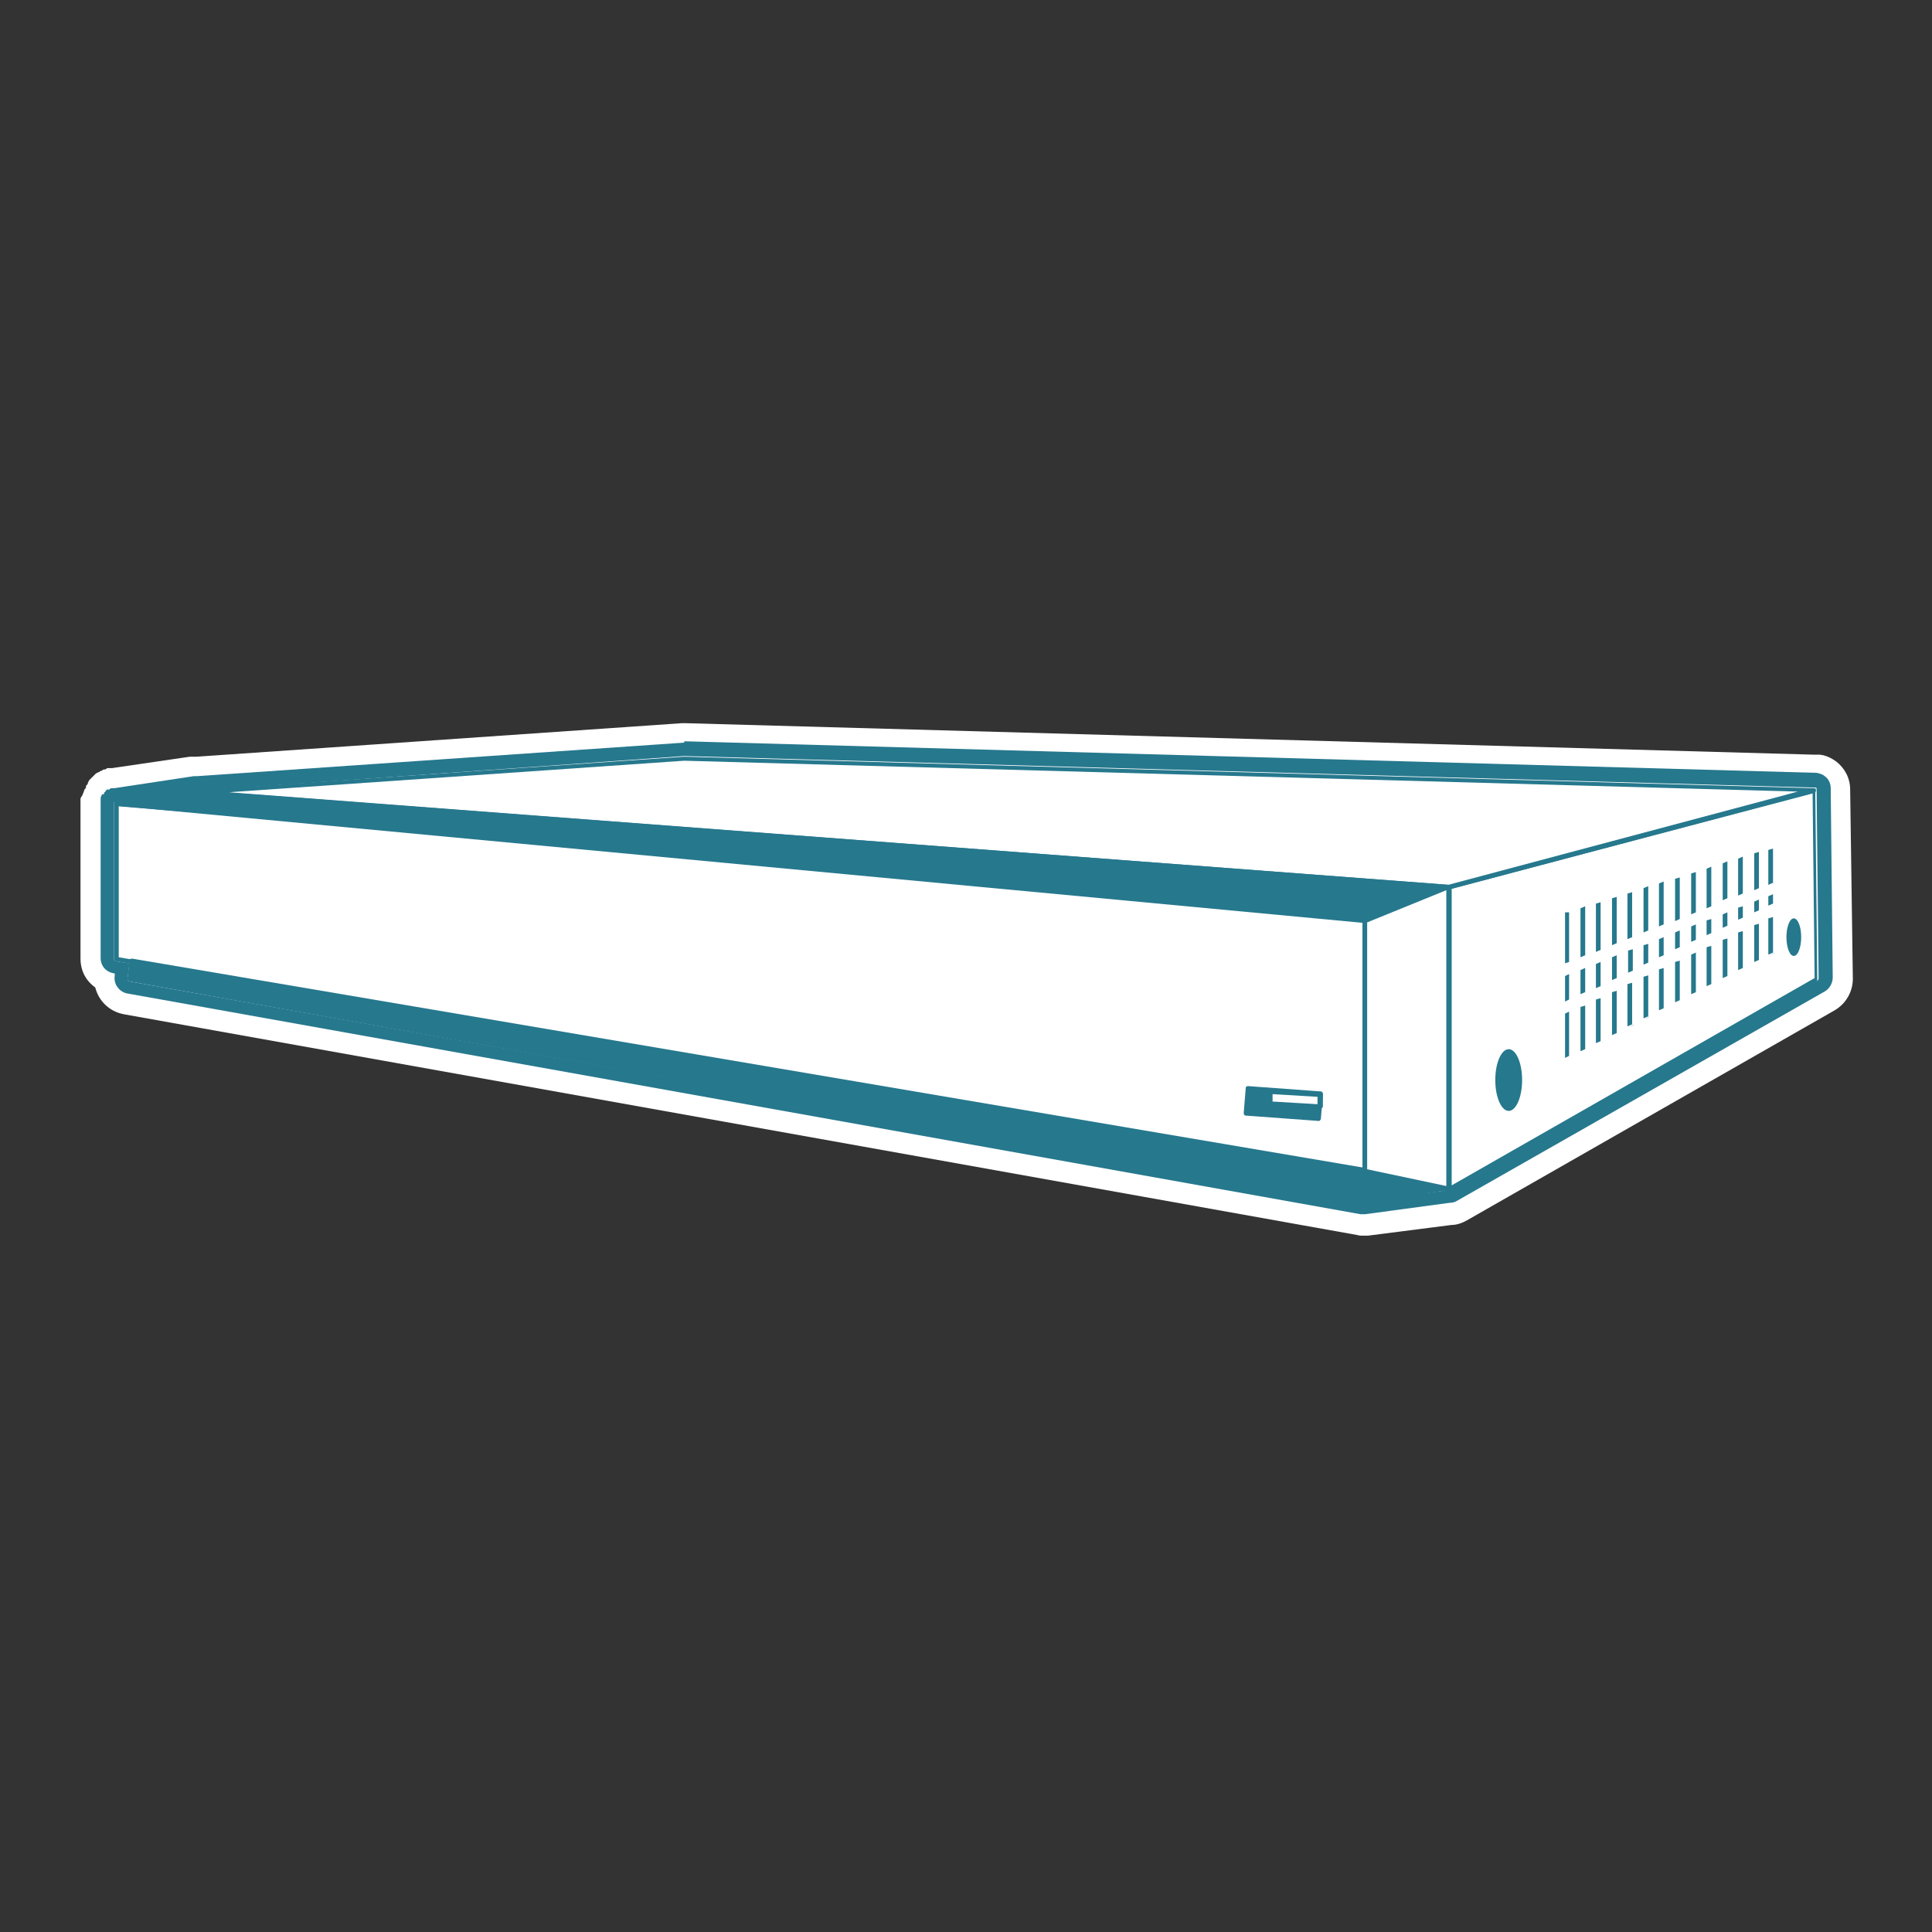 <?xml version="1.0" encoding="UTF-8"?>
<svg id="Video_Recorders" xmlns="http://www.w3.org/2000/svg" xmlns:xlink="http://www.w3.org/1999/xlink" version="1.1" viewBox="0 0 288 288">
  <rect x="0" y="0" width="288" height="288" fill="#333333" stroke="none"/>
  <!-- Generator: Adobe Illustrator 29.3.0, SVG Export Plug-In . SVG Version: 2.1.0 Build 146)  -->
  <defs>
    <style>
      .st0 {
        fill: #fff;
      }

      .st1 {
        fill: #26788d;
      }
    </style>
  </defs>
  <path class="st0" d="M275.8,117.7c0-1.7-.8-3.2-2.1-4.2-.7-.5-1.5-.9-2.4-1h-.8l-168.4-4.7h-.4l-72.4,5h-1c0,0-11.6,1.7-11.6,1.7h-.7c0,0-.3.2-.3.2h-.1c-.1,0-.3,0-.4.2-.1,0-.3,0-.4.2h-.1l-.4.2-.3.3-.2.2-.2.2-.3.3-.2.4h0c0,.2-.1.2-.1.3h-.1c0,0-.1.3-.1.3v.2c-.1,0-.2.2-.2.2-.1.3-.2.5-.3.8h0c0,0-.3.5-.3.5v23.9c0,1.8.8,3.3,2.2,4.3.5,2,2.1,3.6,4.3,4l183.8,32.9c.3.1.6.1.9.1h.7l12.5-1.6c.8,0,1.6-.3,2.3-.7l54.8-31.3c1.7-1,2.7-2.8,2.7-4.7l-.4-28.2Z"/>
  <g>
    <path class="st0" d="M203.1,180.3h-.1L19.1,147.3c-.7-.1-1.2-.8-1.1-1.5l.2-1.3-1.1-.2c-.6-.1-1.1-.7-1.1-1.3v-23.3h0c0-.2,0-.3.1-.4h0c0,0,.1-.3.1-.3h0c0,0,.2-.3.2-.3h.1c.1,0,.1-.2.2-.2h.3l12.2-1.7h.3l72.5-5,168.6,4.7c.3,0,.5,0,.8.3.3.2.5.6.5,1.1l.3,28.2c0,.5-.3.9-.7,1.2l-54.8,31.2c-.2.1-.4.2-.7.2h0l-12.7,1.7h-.2Z"/>
    <path class="st1" d="M102,112.7l168.4,4.7h.1q.1,0,.2,0c.1,0,.1.2.1.3l.3,28.2c0,.1-.1.2-.2.3l-54.8,31.2h-.2l-12.8,1.7h-.1L19.3,146.3c-.2,0-.3-.2-.3-.4l.3-2.3-2-.3c-.2,0-.3-.2-.3-.3v-23.2h0v-.2h.2l12.1-1.7h0l72.7-5.2M102,110.7h0l-72.6,5h-.5l-11.9,1.8h-.5l-.2.2c-.1,0-.2,0-.2,0h-.2c0,0-.2.3-.2.3l-.2.2v.2c-.1,0-.2,0-.2,0h-.1c0,0-.1.3-.1.3-.1,0-.1.3-.1.4v23.7c0,1.2.8,2.1,2,2.3h.1v.4c-.2,1.2.7,2.4,1.9,2.6l183.8,32.9h.7l12.6-1.7c.4,0,.8-.1,1.1-.3l54.8-31.2c.7-.4,1.2-1.2,1.2-2.1l-.3-28.2c0-.7-.3-1.4-.9-1.8-.3-.3-.8-.4-1.2-.5h-.2l-168.6-4.7h0Z"/>
  </g>
  <g>
    <polygon class="st0" points="270.5 117.8 216 132.2 216 177.2 270.8 146 270.5 117.8"/>
    <path class="st1" d="M216,177.6h-.2c-.1-.1-.2-.2-.2-.3v-45c0-.2.1-.3.2-.3l54.4-14.4c.1,0,.2,0,.3,0,.1,0,.1.2.1.3l.3,28.2c0,.1-.1.2-.2.3l-54.8,31.2c.3,0,.2,0,.1,0ZM216.4,132.5v44.2l54.1-30.9-.3-27.6-53.8,14.3Z"/>
  </g>
  <g>
    <polygon class="st0" points="29.5 118.1 102 113.1 270.4 117.8 215.9 132.2 29.5 118.1"/>
    <path class="st1" d="M215.9,132.6h0l-186.5-14.2c-.2,0-.3-.2-.3-.3s.1-.3.3-.3l72.6-5,168.4,4.7c.2,0,.3,0,.3.3s-.1.3-.2.4l-54.6,14.4q.1,0,0,0ZM34.1,118.1l181.8,13.8,52.1-13.9-166-4.6-67.9,4.7Z"/>
  </g>
  <path class="st1" d="M203.5,174.9h0l-186.2-31.6c-.2,0-.3-.2-.3-.3v-23.2c0,0,0-.2.1-.2.1,0,.2,0,.3,0l186.1,15.1c.2,0,.3.2.3.3v39.6c0,.1,0,.2-.1.3,0,0,0,0-.2,0ZM17.7,142.7l185.5,31.5v-38.9l-185.5-15.1v22.5Z"/>
  <g>
    <polygon class="st1" points="29.5 118.1 17.4 119.8 203.5 137.3 215.9 132.2 29.5 118.1"/>
    <path class="st1" d="M203.5,137.6h0L17.3,120.1c-.2,0-.3-.2-.3-.3s.1-.3.3-.3l12.1-1.7h.1l186.5,14.1c.2,0,.3.1.3.3s-.1.3-.2.4l-12.4,5c-.1,0-.2,0-.2,0ZM20.3,119.7l183.2,17.2,11-4.5-185-14-9.2,1.3Z"/>
  </g>
  <g>
    <polygon class="st1" points="19.4 146 19.7 143.3 203.5 174.6 215.9 177.2 203.2 178.9 19.4 146"/>
    <path class="st1" d="M203.2,179.3q0,0,0,0L19.3,146.3c-.2,0-.3-.2-.3-.4l.3-2.7c0-.1.1-.2.1-.2.1-.1.2-.1.3-.1l183.8,31.2,12.4,2.7c.2,0,.3.2.3.3s-.1.3-.3.3l-12.7,1.9h0ZM19.7,145.7l183.4,32.9,10.8-1.4-10.5-2.3-183.4-31.2-.3,2Z"/>
  </g>
  <g>
    <polygon class="st0" points="215.9 132.2 203.5 137.3 203.5 174.6 215.9 177.2 215.9 132.2"/>
    <path class="st1" d="M215.9,177.6h0l-12.5-2.7c-.2,0-.3-.2-.3-.3v-37.3c0-.1.1-.3.2-.3l12.4-5h.3c.1.1.1.2.1.3v45c0,.1,0,.2-.1.3.1,0,0,0,0,0ZM203.8,174.3l11.8,2.5v-44.1l-11.8,4.8v36.8Z"/>
  </g>
  <g>
    <rect class="st1" x="189.5" y="159" width="3.7" height="10.9" transform="translate(12.8 342.7) rotate(-85.6)"/>
    <path class="st1" d="M196.6,167.1h0l-10.9-.8c-.2,0-.3-.2-.3-.4l.3-3.7c0-.1,0-.2.1-.2.1-.1.2-.1.2-.1l10.9.8c.2,0,.3.2.3.4l-.3,3.7c0,0-.1.3-.3.3ZM186.1,165.6l10.2.8.2-3-10.2-.8-.2,3Z"/>
  </g>
  <g>
    <polygon class="st0" points="196.8 164.9 189.3 164.5 189.4 162.7 196.9 163.2 196.8 164.9"/>
    <path class="st1" d="M196.8,165.3h0l-7.5-.4c-.2,0-.3-.2-.3-.4v-1.8c.1-.1.1-.2.2-.2s.2-.1.2-.1l7.5.4c.2,0,.3.2.3.4v1.8c-.1.1-.1.2-.2.2s-.1.1-.2.1ZM189.6,164.2l6.8.4v-1.1c.1,0-6.7-.4-6.7-.4v1.1Z"/>
  </g>
  <ellipse class="st1" cx="224.9" cy="161" rx="2" ry="4.6"/>
  <ellipse class="st1" cx="267.4" cy="139.7" rx="1.1" ry="2.8"/>
  <g>
    <g>
      <polygon class="st1" points="233.2 151 233.2 158.1 234.1 157.6 234.1 150.6 233.2 151"/>
      <path class="st0" d="M233.2,158.2q0,0,0,0c-.1-.1-.2-.1-.2-.2v-7q0-.1.1-.2l.9-.4h.3v7.1q0,.1-.1.1l-1,.6h0ZM233.3,151.1v6.6l.6-.3v-6.6l-.6.3Z"/>
    </g>
    <g>
      <polygon class="st1" points="237.8 148.9 237.8 155.7 238.8 155.2 238.8 148.4 237.8 148.9"/>
      <path class="st0" d="M237.8,155.9q-.1,0,0,0c-.1-.1-.2-.1-.2-.2v-6.8q0-.1.1-.2l1-.5h.3v6.9q0,.1-.1.1l-1.1.7h0ZM237.9,149v6.5l.7-.3v-6.4l-.7.2Z"/>
    </g>
    <g>
      <polygon class="st1" points="235.4 150 235.4 156.9 236.4 156.4 236.4 149.5 235.4 150"/>
      <path class="st0" d="M235.4,157.1h0c-.1-.1-.2-.1-.2-.2v-6.9q0-.1.1-.2l1-.5h.3v7q0,.1-.1.1l-1.1.7c.1,0,0,0,0,0ZM235.6,150.1v6.6l.7-.3v-6.5l-.7.2Z"/>
    </g>
    <g>
      <polygon class="st1" points="234.1 145 233.2 145.3 233.2 149.5 234.1 149.1 234.1 145"/>
      <path class="st0" d="M233.2,149.7q0,0,0,0c-.1-.1-.2-.1-.2-.2v-4.2q0-.1.1-.2l.9-.4h.3v4.2q0,.1-.1.2l-1,.6h0ZM233.3,145.5v3.8l.6-.3v-3.8l-.6.3Z"/>
    </g>
    <g>
      <polygon class="st1" points="238.8 141.7 238.8 134.2 237.8 134.6 237.8 142.1 238.8 141.7"/>
      <path class="st0" d="M237.8,142.3q-.1,0,0,0c-.1-.1-.2-.1-.2-.2v-7.5q0-.1.1-.2l1-.3h.3v7.6q0,.1-.1.2l-1.1.4h0ZM237.9,134.7v7.2l.7-.3v-7.1l-.7.2ZM238.8,141.7h0Z"/>
    </g>
    <g>
      <polygon class="st1" points="234.1 135.7 233.2 136 233.2 143.9 234.1 143.6 234.1 135.7"/>
      <path class="st0" d="M233.2,144.1q0,0,0,0c-.1-.1-.2-.1-.2-.2v-7.9q0-.1.1-.2l.9-.3h.3v7.9q0,.1-.1.2l-1,.5h0ZM233.3,136.1v7.5l.6-.2v-7.4h-.6Z"/>
    </g>
    <g>
      <polygon class="st1" points="241.1 140.8 241.1 133.5 240.1 133.8 240.1 141.2 241.1 140.8"/>
      <path class="st0" d="M240.1,141.3h0c-.1-.1-.2-.1-.2-.2v-7.4q0-.1.1-.2l1-.3h.3v7.4q0,.1-.1.2l-1.1.5c0,0,0,0,0,0ZM240.3,133.9v7l.7-.3v-6.9l-.7.2ZM241.1,140.8h0Z"/>
    </g>
    <g>
      <polygon class="st1" points="243.5 139.9 243.5 132.8 242.5 133.1 242.5 140.2 243.5 139.9"/>
      <path class="st0" d="M242.5,140.4q-.1,0,0,0c-.1-.1-.2-.1-.2-.2v-7.2q0-.1.1-.2l1-.3h.3v7.2q0,.1-.1.2l-1.1.5h0ZM242.6,133.2v6.8l.7-.3v-6.7l-.7.2ZM243.5,139.9h0Z"/>
    </g>
    <g>
      <polygon class="st1" points="236.4 142.6 236.4 135 235.4 135.3 235.4 143 236.4 142.6"/>
      <path class="st0" d="M235.4,143.2h0c-.1-.1-.2-.1-.2-.2v-7.7q0-.1.1-.2l1-.3h.3v7.7q0,.1-.1.2l-1.1.5c.1,0,0,0,0,0ZM235.6,135.4v7.3l.7-.3v-7.3l-.7.3ZM236.4,142.6h0Z"/>
    </g>
    <g>
      <polygon class="st1" points="254.2 141.1 254.2 147.2 255.2 146.7 255.2 140.6 254.2 141.1"/>
      <path class="st0" d="M254.2,147.4h0c-.1-.1-.2-.1-.2-.2v-6.1q0-.1.1-.2l1-.5h.3v6.2q0,.1-.1.1l-1.1.7q.1,0,0,0ZM254.4,141.2v5.8l.7-.3v-5.7l-.7.2Z"/>
    </g>
    <g>
      <polygon class="st1" points="245.8 138.9 245.8 132 244.8 132.3 244.8 139.3 245.8 138.9"/>
      <path class="st0" d="M244.8,139.5h0c-.1-.1-.2-.1-.2-.2v-7q0-.1.1-.2l1-.3h.3v7q0,.1-.1.2l-1.1.5c0,0,0,0,0,0ZM245,132.4v6.6l.7-.3v-6.6l-.7.3ZM245.8,138.9h0Z"/>
    </g>
    <g>
      <polygon class="st1" points="256.6 140 256.6 146 257.6 145.5 257.6 139.5 256.6 140"/>
      <path class="st0" d="M256.6,146.2s-.1,0,0,0c-.1-.1-.2-.1-.2-.2v-6q0-.1.1-.2l1-.5h.3v6.1q0,.1-.1.1l-1.1.7h0ZM256.8,140.1v5.7l.7-.3v-5.6l-.7.2Z"/>
    </g>
    <g>
      <polygon class="st1" points="251.9 142.2 251.9 148.5 252.9 147.9 252.9 141.7 251.9 142.2"/>
      <path class="st0" d="M251.9,148.6s0,0,0,0c-.1-.1-.2-.1-.2-.2v-6.2q0-.1.1-.2l1-.5h.3v6.3q0,.1-.1.1l-1.1.7h0ZM252.1,142.3v5.9l.7-.3v-5.9l-.7.3Z"/>
    </g>
    <g>
      <polygon class="st1" points="261.3 137.8 261.3 143.6 262.3 143.1 262.3 137.3 261.3 137.8"/>
      <path class="st0" d="M261.3,143.8s0,0,0,0c-.1-.1-.2-.1-.2-.2v-5.8q0-.1.1-.2l1-.5h.3v5.9q0,.1-.1.1l-1.1.7h0ZM261.5,137.9v5.5l.7-.3v-5.4l-.7.2Z"/>
    </g>
    <g>
      <path class="st1" d="M241.1,147.3l-1,.5v6.7l1-.5h0v-6.7Z"/>
      <path class="st0" d="M240.1,154.7s0,0,0,0c-.1-.1-.2-.1-.2-.2v-6.7q0-.1.1-.2l1-.5h.3v6.7h0q0,.2-.1.3l-1.1.6c0,0,0,0,0,0ZM240.3,147.9v6.4l.7-.3v-6.3l-.7.2Z"/>
    </g>
    <g>
      <polygon class="st1" points="258.9 138.9 258.9 144.8 259.9 144.3 259.9 138.4 258.9 138.9"/>
      <path class="st0" d="M258.9,145h0c-.1-.1-.2-.1-.2-.2v-5.9q0-.1.1-.2l1-.5h.3v6q0,.1-.1.1l-1.1.7q.1,0,0,0ZM259.1,139v5.6l.7-.3v-5.5l-.7.2Z"/>
    </g>
    <g>
      <polygon class="st1" points="244.8 145.5 244.8 152.1 245.8 151.6 245.8 145.1 244.8 145.5"/>
      <path class="st0" d="M244.8,152.2h0c-.1-.1-.2-.1-.2-.2v-6.5q0-.1.1-.2l1-.5h.3v6.6q0,.1-.1.1l-1.1.7q0,0,0,0ZM245,145.6v6.2l.7-.3v-6.1l-.7.2Z"/>
    </g>
    <g>
      <polygon class="st1" points="249.5 143.3 249.5 149.7 250.5 149.1 250.5 142.8 249.5 143.3"/>
      <path class="st0" d="M249.5,149.8h0c-.1-.1-.2-.1-.2-.2v-6.3q0-.1.1-.2l1-.5h.3v6.4q0,.1-.1.1l-1.1.7q.1,0,0,0ZM249.7,143.4v6l.7-.3v-5.9l-.7.2Z"/>
    </g>
    <g>
      <polygon class="st1" points="242.5 146.6 242.5 153.3 243.5 152.8 243.5 146.2 242.5 146.6"/>
      <path class="st0" d="M242.5,153.4q-.1,0,0,0c-.1-.1-.2-.1-.2-.2v-6.6q0-.1.1-.2l1-.5h.3v6.7q0,.1-.1.1l-1.1.7h0ZM242.6,146.7v6.3l.7-.3v-6.2l-.7.2Z"/>
    </g>
    <g>
      <polygon class="st1" points="247.2 144.4 247.2 150.9 248.2 150.3 248.2 143.9 247.2 144.4"/>
      <path class="st0" d="M247.2,151q0,0,0,0c-.1-.1-.2-.1-.2-.2v-6.4q0-.1.1-.2l1-.5h.3v6.5q0,.1-.1.1l-1.1.7h0ZM247.3,144.5v6.1l.7-.3v-6l-.7.2Z"/>
    </g>
    <g>
      <polygon class="st1" points="254.2 137.1 254.2 139.6 255.2 139.1 255.2 136.7 254.2 137.1"/>
      <path class="st0" d="M254.2,139.8h0c-.1-.1-.2-.1-.2-.2v-2.5q0-.1.1-.2l1-.4h.2c0,0,.1.1.1.1v2.5q0,.1-.1.2l-1.1.5q.1,0,0,0ZM254.4,137.2v2.2l.7-.3v-2.1l-.7.2Z"/>
    </g>
    <g>
      <polygon class="st1" points="251.9 138 251.9 140.7 252.9 140.2 252.9 137.6 251.9 138"/>
      <path class="st0" d="M251.9,140.9s0,0,0,0c-.1-.1-.2-.1-.2-.2v-2.7q0-.1.1-.2l1-.4h.3v2.7q0,.1-.1.2l-1.1.6h0ZM252.1,138.1v2.3l.7-.3v-2.3l-.7.3Z"/>
    </g>
    <g>
      <polygon class="st1" points="263.5 136.8 263.5 142.6 264.5 142.1 264.5 136.4 263.5 136.8"/>
      <path class="st0" d="M263.5,142.7q-.1,0,0,0c-.1-.1-.2-.1-.2-.2v-5.7q0-.1.1-.2l1-.5h.3v5.8q0,.1-.1.1l-1.1.7h0ZM263.6,136.9v5.4l.7-.3v-5.3l-.7.2Z"/>
    </g>
    <g>
      <polygon class="st1" points="249.5 138.9 249.5 141.8 250.5 141.4 250.5 138.5 249.5 138.9"/>
      <path class="st0" d="M249.5,142h0c-.1-.1-.2-.1-.2-.2v-2.9q0-.1.1-.2l1-.4h.2c0,0,.1.1.1.1v2.8q0,.1-.1.2l-1.1.6q.1,0,0,0ZM249.7,139v2.5l.7-.3v-2.5l-.7.3Z"/>
    </g>
    <g>
      <polygon class="st1" points="248.2 138 248.2 131.3 247.2 131.6 247.2 138.4 248.2 138"/>
      <path class="st0" d="M247.2,138.6q0,0,0,0c-.1-.1-.2-.1-.2-.2v-6.8q0-.1.1-.2l1-.3h.3v6.8q0,.1-.1.2l-1.1.5h0ZM247.3,131.7v6.4l.7-.3v-6.4l-.7.3ZM248.2,138h0Z"/>
    </g>
    <g>
      <polygon class="st1" points="258.9 135.2 258.9 137.4 259.9 136.9 259.9 134.8 258.9 135.2"/>
      <path class="st0" d="M258.9,137.6h0c-.1-.1-.2-.1-.2-.2v-2.2q0-.1.1-.2l1-.4h.3v2.2q0,.1-.1.2l-1.1.6q.1,0,0,0ZM259.1,135.3v1.8l.7-.3v-1.7l-.7.2Z"/>
    </g>
    <g>
      <polygon class="st1" points="247.2 139.8 247.2 142.9 248.2 142.5 248.2 139.4 247.2 139.8"/>
      <path class="st0" d="M247.2,143.1q0,0,0,0c-.1-.1-.2-.1-.2-.2v-3.1q0-.1.1-.2l1-.4h.3v3.1q0,.1-.1.2l-1.1.6h0ZM247.3,140v2.7l.7-.3v-2.7l-.7.3Z"/>
    </g>
    <g>
      <polygon class="st1" points="240.1 142.6 240.1 146.4 241.1 145.9 241.1 142.2 240.1 142.6"/>
      <path class="st0" d="M240.1,146.6h0c-.1-.1-.2-.1-.2-.2v-3.8q0-.1.1-.2l1-.4h.3v3.8q0,.1-.1.2l-1.1.6c0,0,0,0,0,0ZM240.3,142.7v3.4l.7-.3v-3.4l-.7.3Z"/>
    </g>
    <g>
      <polygon class="st1" points="242.6 141.6 242.6 145.3 243.6 144.8 243.6 141.2 242.6 141.6"/>
      <path class="st0" d="M242.6,145.4q-.1,0,0,0c-.1-.1-.2-.1-.2-.2v-3.6q0-.1.1-.2l1-.4h.3v3.7q0,.1-.1.2l-1.1.5h0ZM242.7,141.7v3.3l.7-.3v-3.2l-.7.2Z"/>
    </g>
    <g>
      <polygon class="st1" points="244.8 140.8 244.8 144 245.8 143.6 245.8 140.4 244.8 140.8"/>
      <path class="st0" d="M244.8,144.2h0c-.1-.1-.2-.1-.2-.2v-3.3q0-.1.1-.2l1-.4h.3v3.3q0,.1-.1.2l-1.1.6q0,0,0,0ZM245,140.9v2.9l.7-.3v-2.8l-.7.2Z"/>
    </g>
    <g>
      <polygon class="st1" points="256.6 136.1 256.6 138.5 257.6 138 257.6 135.7 256.6 136.1"/>
      <path class="st0" d="M256.6,138.7s-.1,0,0,0c-.1-.1-.2-.1-.2-.2v-2.4q0-.1.1-.2l1-.4h.3v2.4q0,.1-.1.2l-1.1.6h0ZM256.8,136.3v2l.7-.3v-2l-.7.3Z"/>
    </g>
    <g>
      <polygon class="st1" points="252.9 136.2 252.9 129.8 251.9 130.1 251.9 136.5 252.9 136.2"/>
      <path class="st0" d="M251.9,136.7s0,0,0,0c-.1-.1-.2-.1-.2-.2v-6.5q0-.1.1-.2l1-.3h.3v6.5q0,.1-.1.2l-1.1.5h0ZM252.1,130.2v6.1l.7-.3v-6l-.7.2ZM252.9,136.2h0Z"/>
    </g>
    <g>
      <polygon class="st1" points="255.2 135.2 255.2 129 254.2 129.3 254.2 135.6 255.2 135.2"/>
      <path class="st0" d="M254.2,135.8h0c-.1-.1-.2-.1-.2-.2v-6.3q0-.1.1-.2l1-.3h.3v6.3q0,.1-.1.2l-1.1.5q.1,0,0,0ZM254.4,129.5v5.9l.7-.3v-5.9l-.7.3ZM255.2,135.2h0Z"/>
    </g>
    <g>
      <polygon class="st1" points="250.5 137.1 250.5 130.5 249.5 130.8 249.5 137.5 250.5 137.1"/>
      <path class="st0" d="M249.5,137.6h0c-.1-.1-.2-.1-.2-.2v-6.6q0-.1.1-.2l1-.3h.3v6.7q0,.1-.1.2l-1.1.4q.1,0,0,0ZM249.7,131v6.3l.7-.3v-6.2l-.7.2ZM250.5,137.1h0Z"/>
    </g>
    <g>
      <polygon class="st1" points="263.5 135.3 264.5 134.9 264.5 133.1 263.5 133.5 263.5 135.3"/>
      <path class="st0" d="M263.5,135.5q-.1,0,0,0c-.1-.1-.2-.1-.2-.2v-1.8q0-.1.1-.2l1-.4h.3v1.8q0,.1-.1.2l-1.1.6h0ZM263.6,133.6v1.4l.7-.3v-1.4l-.7.3Z"/>
    </g>
    <g>
      <polygon class="st1" points="264.5 131.7 264.5 126.2 263.5 126.5 263.5 132.1 264.5 131.7"/>
      <path class="st0" d="M263.5,132.3c-.1,0-.1-.1,0,0-.1-.1-.2-.1-.2-.2v-5.6q0,0,.1-.2l1-.3h.2v5.5q0,.1-.1.2l-1,.6h0ZM263.6,126.7v5.2l.7-.3v-5.1l-.7.2Z"/>
    </g>
    <g>
      <polygon class="st1" points="259.9 133.4 259.9 127.5 258.9 127.9 258.9 133.8 259.9 133.4"/>
      <path class="st0" d="M258.9,133.9h0c-.1-.1-.2-.1-.2-.2v-5.9q0,0,.1-.2l1-.3h.3v5.9q0,.1-.1.2l-1.1.5q.1,0,0,0ZM259.1,128v5.5l.7-.3v-5.5l-.7.3ZM259.9,133.4h0Z"/>
    </g>
    <g>
      <polygon class="st1" points="262.3 132.6 262.3 126.8 261.3 127.1 261.3 133 262.3 132.6"/>
      <path class="st0" d="M261.3,133.2s0,0,0,0c-.1-.1-.2-.1-.2-.2v-5.9q0,0,.1-.2l1-.3h.3v5.9q0,.1-.1.2l-1.1.5h0ZM261.5,127.2v5.5l.7-.3v-5.4l-.7.2ZM262.3,132.6h0Z"/>
    </g>
    <g>
      <polygon class="st1" points="257.6 134.1 257.6 128.3 256.6 128.6 256.6 134.5 257.6 134.1"/>
      <path class="st0" d="M256.6,134.7s-.1,0,0,0c-.1-.1-.2-.1-.2-.2v-5.9q0-.1.1-.2l1-.3h.3v5.9q0,.1-.1.2l-1.1.5h0ZM256.8,128.7v5.5l.7-.3v-5.5l-.7.3ZM257.6,134.1h0Z"/>
    </g>
    <g>
      <polygon class="st1" points="235.4 144.5 235.4 148.5 236.4 148 236.4 144.1 235.4 144.5"/>
      <path class="st0" d="M235.4,148.6h0c-.1-.1-.2-.1-.2-.2v-4q0-.1.1-.2l1-.4h.3v4q0,.1-.1.2l-1.1.6c.1,0,0,0,0,0ZM235.6,144.6v3.6l.7-.3v-3.6l-.7.3Z"/>
    </g>
    <g>
      <polygon class="st1" points="237.7 143.5 237.7 147.6 238.7 147.1 238.7 143.1 237.7 143.5"/>
      <path class="st0" d="M237.7,147.7s0,0,0,0c-.1-.1-.2-.1-.2-.2v-4q0-.1.1-.2l1-.4h.3v4q0,.1-.1.2l-1.1.6h0ZM237.9,143.7v3.6l.7-.3v-3.6l-.7.3Z"/>
    </g>
    <g>
      <polygon class="st1" points="261.3 134.3 261.3 136.3 262.3 135.8 262.3 133.9 261.3 134.3"/>
      <path class="st0" d="M261.3,136.5s0-.1,0,0c-.1-.1-.2-.1-.2-.2v-2q0-.1.1-.2l1-.4h.3v2q0,.1-.1.2l-1.1.6c0-.1,0,0,0,0ZM261.5,134.4v1.6l.7-.3v-1.6l-.7.3Z"/>
    </g>
  </g>
</svg>